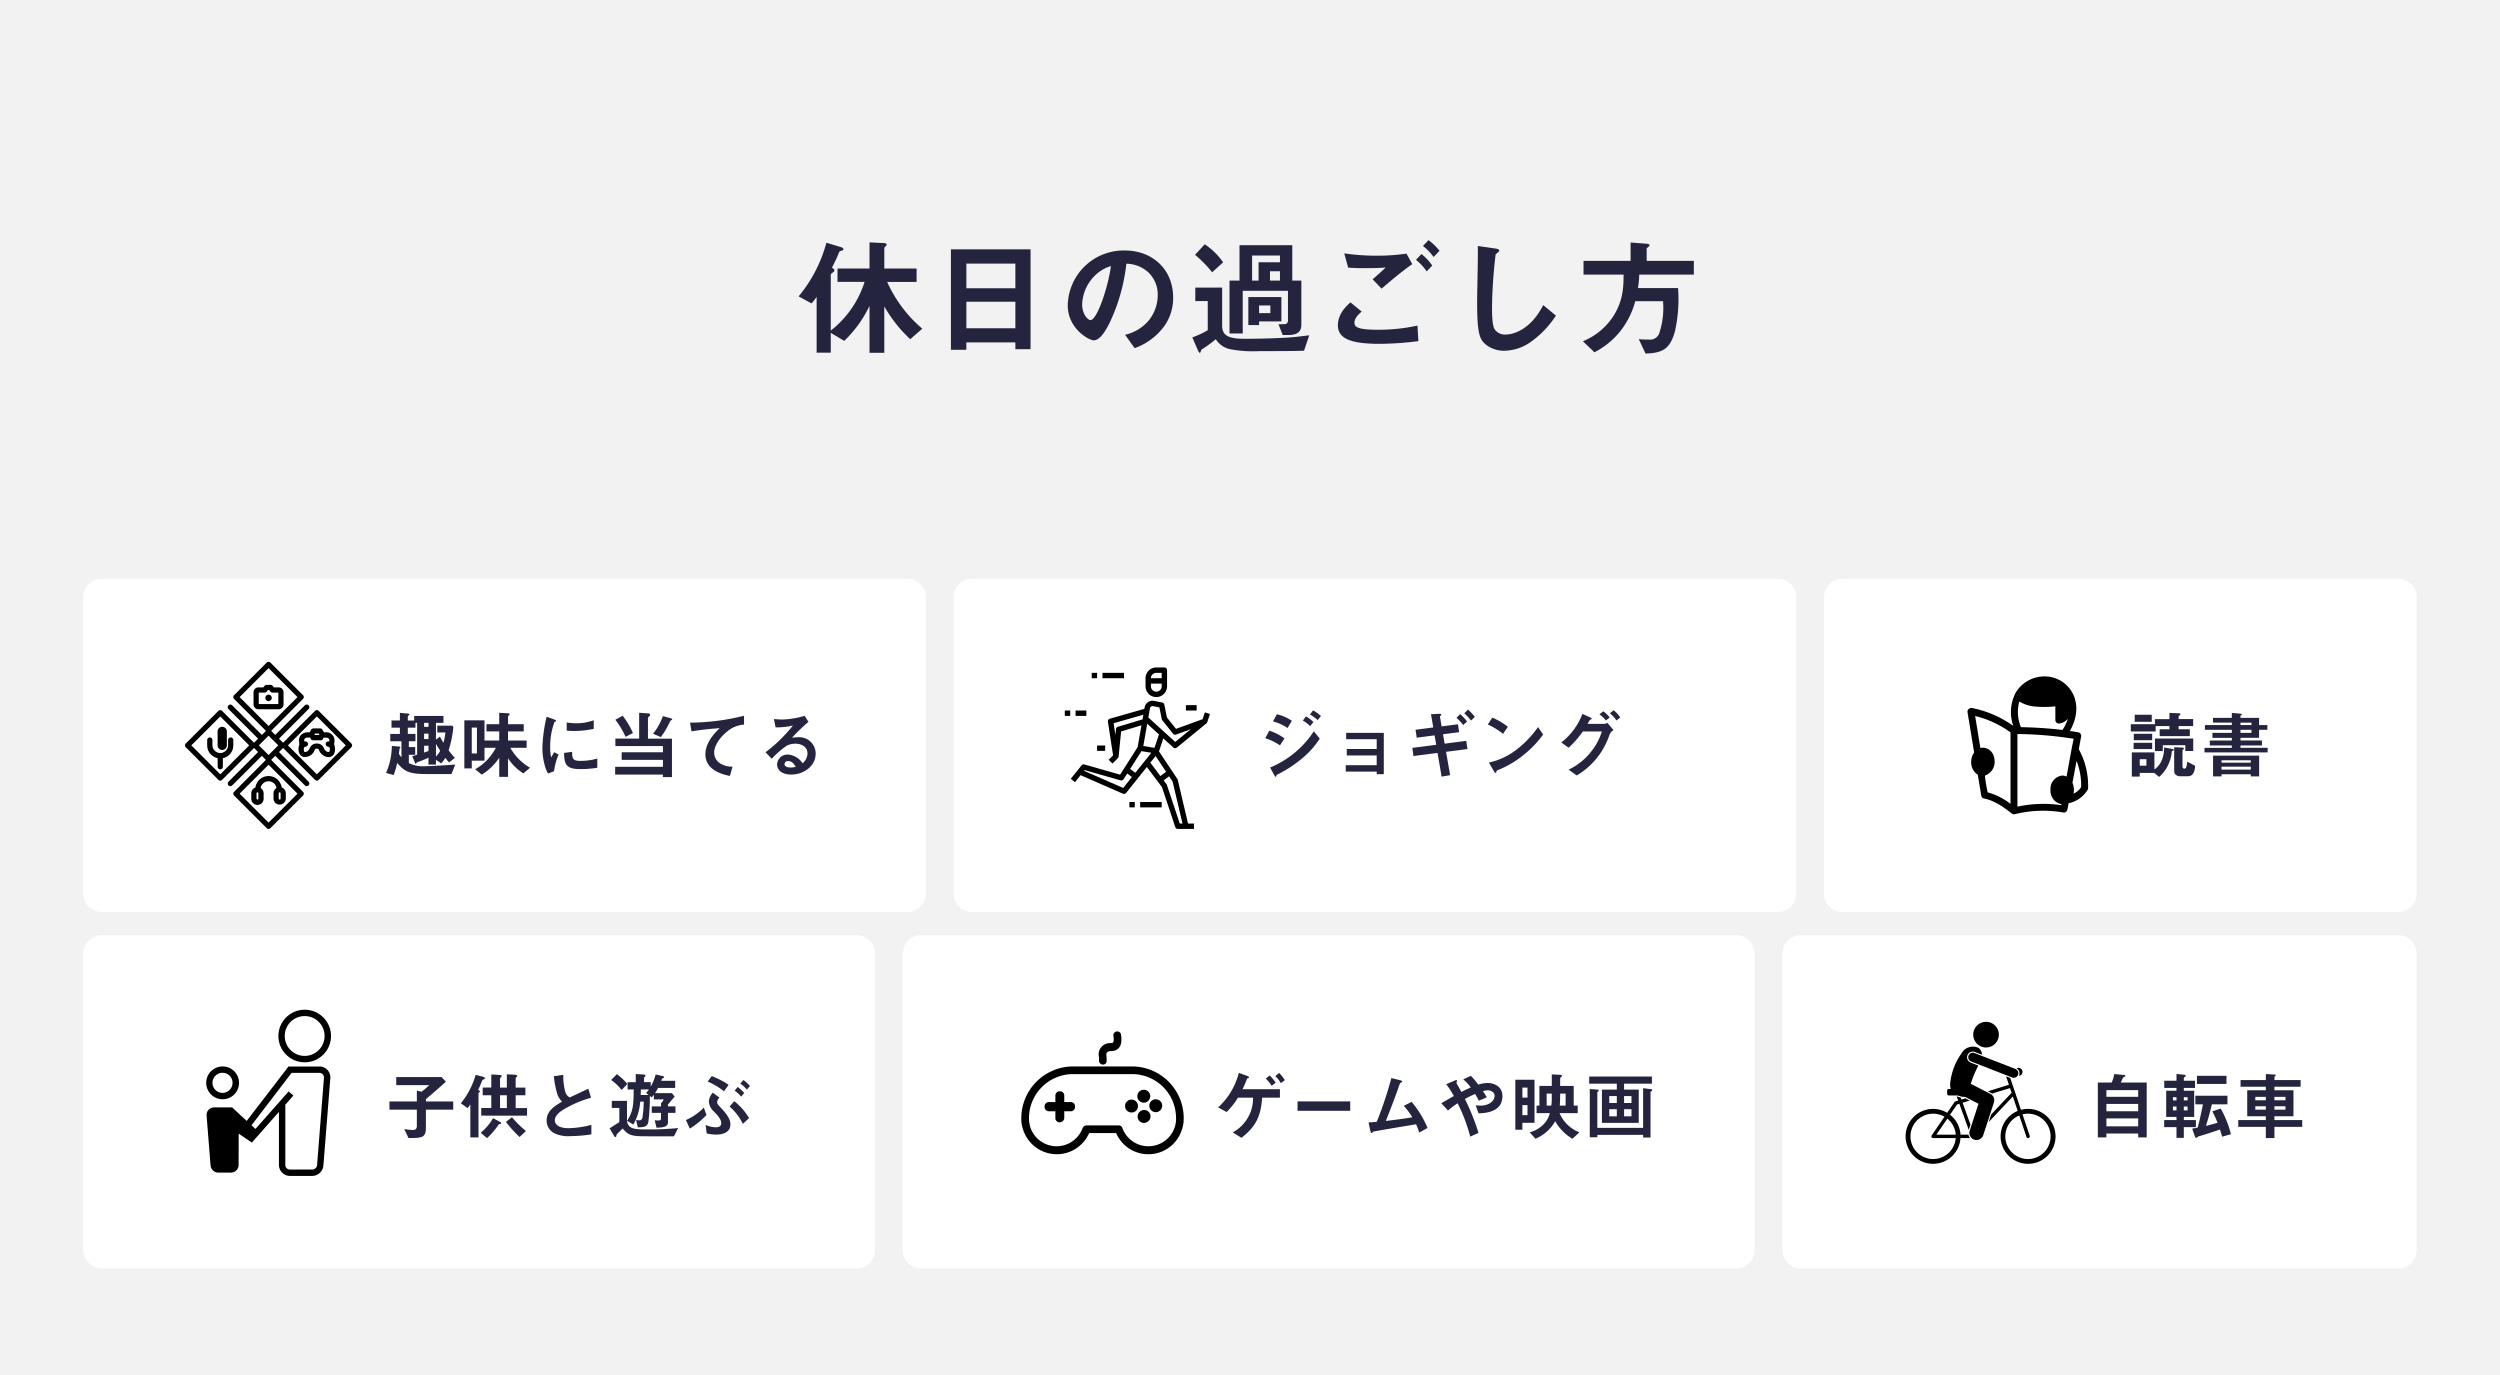 <svg xmlns="http://www.w3.org/2000/svg" width="540" height="297" viewBox="0 0 540 297">
  <g id="グループ_4119" data-name="グループ 4119" transform="translate(-693 -644)">
    <path id="パス_10197" data-name="パス 10197" d="M0,0H540V297H0Z" transform="translate(693 644)" fill="#f2f2f2"/>
    <path id="パス_10202" data-name="パス 10202" d="M199.216,21a28.653,28.653,0,0,1-7.588-10.108h6.356V8h-6.972V3.5c.224-.252.5-.448.5-.672,0-.364-.728-.336-.924-.336l-2.772-.14V8H180.9v2.884h5.852a21.684,21.684,0,0,1-7.308,10.528V9.376c0-.224.364-.476.42-.5.084-.056.364-.252.364-.448,0-.252-.112-.336-.532-.616a32.248,32.248,0,0,0,1.54-3.3c.084-.224.168-.252.728-.42a.307.307,0,0,0,.224-.28c0-.224-.448-.42-.588-.448L178.5,2.432A30.476,30.476,0,0,1,172.5,14.024l2.8,1.512a11.087,11.087,0,0,0,1.092-1.428V26.176h3.052V21.892l2.912,1.736a25.984,25.984,0,0,0,5.46-7.56V26.2h3.192V16.18a29.677,29.677,0,0,0,5.6,7.084ZM222.6,25.42V3.86H205.4v21.7h3.332v-1.6H219.32V25.42ZM219.32,12.26H208.736V6.94H219.32Zm0,8.652H208.736v-5.74H219.32ZM253.4,14.3c0-6.244-4.592-10.192-10.416-10.192a12.076,12.076,0,0,0-12.348,11.872c0,5.012,4.592,7.532,5.6,7.532,1.456,0,2.744-2.352,3.584-4.088a39.754,39.754,0,0,0,3.472-12.46,7.163,7.163,0,0,1,4.76,1.876,6.6,6.6,0,0,1,2.016,4.9,8.76,8.76,0,0,1-2.016,5.572,9.431,9.431,0,0,1-5.04,3L245.08,25.2a13.517,13.517,0,0,0,6.524-4.928A10.462,10.462,0,0,0,253.4,14.3Zm-13.44-6.832c-.56,4.368-2.968,11.676-4.424,11.676-.5,0-1.792-1.176-1.792-3.444a9.17,9.17,0,0,1,2.8-6.216A8.267,8.267,0,0,1,239.956,7.472Zm41.132,12.684V10.608h-1.96V2.964h-11.4v7.644h-2.156V22.032h2.856V12.82H278.2V19.2a.748.748,0,0,1-.476.784c-.056.028-1.036.056-1.568.056l.9,2.324h1.2C280.136,22.368,281.088,21.724,281.088,20.156Zm-4.62-9.548h-2.156V8.592h2.156Zm0-3.948h-4.62v3.948h-1.4V5.2h6.02Zm.308,12.768V14.164h-7.14v6.048h2.324v-.784Zm-2.38-1.792H271.96V15.984H274.4ZM264.2,6.66a15.026,15.026,0,0,0-3.976-3.892l-2.1,2.268a25.761,25.761,0,0,1,3.7,3.78ZM282.8,22.424c-2.66.336-3.808.448-5.236.532-2.884.14-6.048.224-8.456.224-3.192,0-5.124-.364-5.124-2.828V12.12h-5.8v2.912h2.688v6.3a19.057,19.057,0,0,1-3.332,1.54l1.232,2.856c.056.112.224.476.392.476.084,0,.168-.14.28-.5.084-.224.168-.252.784-.644a24.923,24.923,0,0,0,2.38-1.792,4.822,4.822,0,0,0,3.248,2.184,26.587,26.587,0,0,0,6.216.392c3.164,0,6.468,0,9.6-.084Zm28.14-18.256a12.97,12.97,0,0,0-2.38-2.3l-1.2,1.26a11.832,11.832,0,0,1,2.3,2.38ZM309.368,7.36a11.98,11.98,0,0,0-2.324-2.492l-1.2,1.26a11.545,11.545,0,0,1,2.324,2.492Zm-4.312-.308L303.8,4.784a44.491,44.491,0,0,1-6.384.448,49.54,49.54,0,0,1-7.056-.5l.84,3.08c1.316.084,2.128.112,3.808.112,2.128,0,3.108-.056,4.312-.14-1.064.98-2.184,1.988-2.828,2.548l1.932,2.016C300.716,10.384,302.872,8.564,305.056,7.052Zm1.316,16.632-.2-3.36a39.1,39.1,0,0,1-8.652.9c-4.76,0-4.956-.784-4.956-1.568,0-1.008,1.12-1.988,1.568-2.352L291.7,15.312c-.84.756-2.716,2.436-2.716,4.956,0,2.828,2.688,4,9.016,4A68.342,68.342,0,0,0,306.372,23.684Zm29.708-5.516L333.336,15.9c-2.744,5.376-6.5,6.356-8.064,6.356a2.7,2.7,0,0,1-2.464-1.176c-.532-.952-.532-3.668-.532-4.956a105.83,105.83,0,0,1,.784-11.2c.448-.364.784-.588.784-.812,0-.168-.252-.364-.924-.448L319.2,3.132c.084,1.876-.14,10.192-.14,11.9,0,6.72.448,8.148,1.764,9.3a6.228,6.228,0,0,0,4.088,1.428,10.121,10.121,0,0,0,5.572-1.792A20.891,20.891,0,0,0,336.08,18.168ZM365.872,9.32V6.352H355.68V3.636c.28-.252.616-.476.616-.644,0-.252-.392-.336-.5-.336l-3.584-.28V6.352H342.044V9.32H350.7c-.028,2.576-.056,5.572-2.212,8.96a14.244,14.244,0,0,1-6.58,5.432l2.492,2.38a17.323,17.323,0,0,0,5.46-4.4,17.975,17.975,0,0,0,3.36-6.636h5.992a17.159,17.159,0,0,1-.812,6.916,2.078,2.078,0,0,1-2.268,1.372,21.023,21.023,0,0,1-2.156-.084l1.456,3.108c3.864-.112,5.348-1.148,6.356-4.816a31.532,31.532,0,0,0,.672-9.324H353.8a22.181,22.181,0,0,0,.28-2.912Z" transform="translate(693 694)" fill="#24243f"/>
    <path id="パス_10203" data-name="パス 10203" d="M4,0H178a4,4,0,0,1,4,4V68a4,4,0,0,1-4,4H4a4,4,0,0,1-4-4V4A4,4,0,0,1,4,0Z" transform="translate(711 769)" fill="#fff"/>
    <path id="パス_10204" data-name="パス 10204" d="M4,0H167a4,4,0,0,1,4,4V68a4,4,0,0,1-4,4H4a4,4,0,0,1-4-4V4A4,4,0,0,1,4,0Z" transform="translate(711 846)" fill="#fff"/>
    <path id="パス_10205" data-name="パス 10205" d="M4,0H180a4,4,0,0,1,4,4V68a4,4,0,0,1-4,4H4a4,4,0,0,1-4-4V4A4,4,0,0,1,4,0Z" transform="translate(888 846)" fill="#fff"/>
    <path id="パス_10206" data-name="パス 10206" d="M4,0H133a4,4,0,0,1,4,4V68a4,4,0,0,1-4,4H4a4,4,0,0,1-4-4V4A4,4,0,0,1,4,0Z" transform="translate(1078 846)" fill="#fff"/>
    <path id="パス_10207" data-name="パス 10207" d="M4,0H178a4,4,0,0,1,4,4V68a4,4,0,0,1-4,4H4a4,4,0,0,1-4-4V4A4,4,0,0,1,4,0Z" transform="translate(899 769)" fill="#fff"/>
    <path id="パス_10208" data-name="パス 10208" d="M4,0H124a4,4,0,0,1,4,4V68a4,4,0,0,1-4,4H4a4,4,0,0,1-4-4V4A4,4,0,0,1,4,0Z" transform="translate(1087 769)" fill="#fff"/>
    <path id="パス_10209" data-name="パス 10209" d="M15.328,12.144c-2.88.224-6.064.368-6.96.368a6.578,6.578,0,0,1-3.056-.688V10.032H6.688V8.368H5.312V7.12H6.736V5.536H5.088V4.176H6.736V3.136H7.1v6.88c-.208.08-.784.256-1.056.32l.544,1.344c.032.08.128.3.224.3.08,0,.08-.016.144-.208.032-.08.384-.208.544-.256a20.4,20.4,0,0,0,2.048-.864v1.5h1.616V11.12l1.12.768a5.275,5.275,0,0,0,.9-1.184c.352.432.544.672.816.976l1.248-.976A19.368,19.368,0,0,1,13.9,9.072a23.43,23.43,0,0,0,1.024-5.008l-.224-.32H11.456V5.216H13.2a11.744,11.744,0,0,1-.416,2.224A12.269,12.269,0,0,1,12.032,6.1l-.864.656V3.136h1.616v-1.5H6.464v.992H5.088V1.76c0-.1.368-.368.368-.448,0-.128-.208-.176-.464-.192L3.376.976V2.624H1.568V4.176H3.376v1.36H1.3V7.12H3.712v3.456a5.379,5.379,0,0,1-.544-.736c.016-.144.128-1.12.144-1.152s.176-.176.176-.224c0-.144-.1-.208-.3-.224L1.632,8.128A14.781,14.781,0,0,1,.384,13.952l1.648.464a16.017,16.017,0,0,0,.752-2.624c1.424,1.632,2.288,2.4,6.16,2.4h5.584ZM9.552,6.64H8.608V5.472h.944Zm0,2.576c-.256.1-.4.144-.944.336V8.08h.944ZM9.552,4H8.608V3.136h.944ZM12.08,9.168a4.6,4.6,0,0,1-.912,1.232V7.664C11.44,8.16,11.616,8.448,12.08,9.168Zm19.408,3.664a11.564,11.564,0,0,1-4.256-4.3h3.52V6.96H26.736V4.976h3.392V3.424H26.736V1.792a.441.441,0,0,1,.176-.256c.032-.032.176-.16.176-.272,0-.176-.24-.192-.352-.192L24.832.96V3.424H22.08V4.976h2.752V6.96H21.648V2.592H17.3V12.976h1.6V11.3h2.752V8.528H24.1a11.855,11.855,0,0,1-1.888,2.64,10.573,10.573,0,0,1-2.576,1.984l1.424,1.168a12.21,12.21,0,0,0,3.776-3.648V14.8h1.9V10.784a10.359,10.359,0,0,0,3.328,3.264ZM20.016,9.744H18.9V4.16h1.12ZM45.248,4.432V2.576a11.177,11.177,0,0,1-3.792.656,14.093,14.093,0,0,1-2.048-.176v1.76c.848.08,1.584.08,1.712.08A21.489,21.489,0,0,0,45.248,4.432Zm.768,8.4V10.848a13.052,13.052,0,0,1-3.648.5c-1.616,0-1.776-.432-1.792-1.952l-1.744.24c.048,2.7.656,3.488,3.568,3.488A21.87,21.87,0,0,0,46.016,12.832ZM37.648,9.984,36.7,9.472c-.352.624-.448.784-.64,1.12A8.8,8.8,0,0,1,35.84,8.4a15.2,15.2,0,0,1,.928-5.456c.032-.016.24-.1.272-.112a.19.19,0,0,0,.08-.144c0-.128-.3-.24-.416-.288l-1.632-.592A31.535,31.535,0,0,0,34.4,5.456a28.3,28.3,0,0,0-.24,3.152,13.94,13.94,0,0,0,.656,4.208,4.9,4.9,0,0,0,.592,1.264l1.264-.5A14.2,14.2,0,0,1,37.648,9.984Zm24.544-7.6c0-.128-.208-.208-.3-.24L60.176,1.68a12.254,12.254,0,0,1-2.128,3.808l1.7.72A17.892,17.892,0,0,0,61.7,2.88c.112-.224.112-.24.272-.288C62.048,2.56,62.192,2.5,62.192,2.384Zm-.048,12.464v-8.3H56.96V1.936c.128-.08.464-.32.464-.544s-.208-.288-.416-.3L55.056.96V6.544H49.92v1.6H60.192V9.488H51.28v1.648h8.912v1.5H49.872v1.68h10.32v.528Zm-8.432-9.52A18.075,18.075,0,0,0,51.5,1.6l-1.584.864a18.16,18.16,0,0,1,2.208,3.7Zm24-1.808V1.6A48.44,48.44,0,0,1,66.048,3.088l.32,1.888a61.18,61.18,0,0,1,6.1-.688c-.752.7-3.1,2.912-3.1,5.648,0,3.568,4,4.4,5.3,4.672l.56-2.016a4.749,4.749,0,0,1-2.784-.768,2.742,2.742,0,0,1-1.184-2.24c0-1.6,1.328-3.376,2.736-4.512A6.193,6.193,0,0,1,77.712,3.52ZM93.184,9.776A3.527,3.527,0,0,0,89.632,6.24a12.739,12.739,0,0,0-1.552.1,39.559,39.559,0,0,1,3.552-3.424l-.832-1.3a18.133,18.133,0,0,1-4.848.8c-.5,0-1.408-.064-1.792-.1l.368,1.792a14.937,14.937,0,0,0,3.744-.4,31.588,31.588,0,0,1-5.92,5.776L83.7,10.9a18.062,18.062,0,0,1,3.3-2.864,4.339,4.339,0,0,1,1.824-.4c1.04,0,2.592.512,2.592,2.1a2.819,2.819,0,0,1-1.056,2.128A4.182,4.182,0,0,0,87.2,9.984a2.241,2.241,0,0,0-2.352,2.128c0,1.184,1.024,2.192,3.024,2.192C90.688,14.3,93.184,12.432,93.184,9.776Zm-4.32,2.864a4.549,4.549,0,0,1-1.088.144c-.576,0-1.312-.16-1.312-.72a.7.7,0,0,1,.8-.672C88.176,11.392,88.656,12.272,88.864,12.64Z" transform="translate(776 797)" fill="#24243f"/>
    <path id="パス_10210" data-name="パス 10210" d="M14.9-5.312V-7.088h-5.9v-.5c1.136-.96,2.544-2.16,4.32-3.776l-.96-.992H2.592v1.744h7.12c-.256.256-.832.784-1.632,1.424L7.04-9.44v2.352H1.12v1.776H7.04v3.5c0,.752-.448.9-.912.9A16.02,16.02,0,0,1,4.32-1.12L5.232.816c3.056,0,3.76-.1,3.76-2.32V-5.312Zm15.936,1.3V-5.664H28.384V-8.416h2.1V-10.08h-2.1V-12.1c0-.08.144-.224.16-.24a.508.508,0,0,0,.176-.288c0-.208-.608-.24-.816-.256l-1.424-.064v2.864H25.008v-2.032c.144-.176.352-.272.352-.48s-.464-.224-.576-.224l-1.664-.1v2.832H21.264v1.664H23.12v2.752H20.944v1.648ZM26.48-5.664H25.008V-8.416H26.48ZM30.608-.7A21.879,21.879,0,0,1,27.584-3.68l-1.3,1.008A24.71,24.71,0,0,0,29.232.592ZM21.744-12.112c0-.176-.32-.288-.336-.288l-1.664-.432a17.361,17.361,0,0,1-3.2,6.144L18-5.648a5.545,5.545,0,0,0,.592-.816V.672h1.76v-9.5c0-.064.08-.144.144-.192.016-.032.176-.144.176-.24s-.048-.112-.4-.32c.272-.56.448-.944.88-2.016.064-.112.08-.16.3-.24C21.648-11.92,21.744-12,21.744-12.112ZM25.232-2.4a.415.415,0,0,0-.176-.256L23.5-3.472A11.725,11.725,0,0,1,20.832-.32L22.208.832a16.831,16.831,0,0,0,2.464-2.864c.064-.112.1-.16.288-.16C25.024-2.208,25.232-2.208,25.232-2.4ZM44.736.016V-2.032a20.735,20.735,0,0,1-4.944.72c-1.68,0-2.944-.56-2.944-1.712,0-1.072,1.184-1.888,1.9-2.336a24.072,24.072,0,0,1,5.92-2.528L44.08-9.84c-1.968.928-2.176,1.024-4.016,1.888a1.948,1.948,0,0,1-.928-1.088,12.948,12.948,0,0,1-.464-3.792l-2.048.3A20.682,20.682,0,0,0,37.44-8.48a5.039,5.039,0,0,0,.944,1.44C36.624-6,35.072-4.976,35.072-2.976A3.049,3.049,0,0,0,36.7-.24a6.88,6.88,0,0,0,3.52.64A28.7,28.7,0,0,0,44.736.016ZM62.9-4.624V-6.016H61.28v-.4l1.44-1.712-.576-.752H58.48A10.834,10.834,0,0,0,59.136-10h3.7v-1.552H59.824c0-.016.176-.432.176-.448.064-.048.368-.192.416-.24a.172.172,0,0,0,.032-.1c0-.08-.112-.176-.176-.192l-1.648-.384a10.955,10.955,0,0,1-1.072,2.64v-.976h-1.44v-.88c0-.064.032-.144.16-.288a.439.439,0,0,0,.16-.288c0-.192-.528-.208-.832-.224l-1.28-.08v1.76H52.56V-9.68h1.312c-.016,3.648-.176,4.752-1.408,6.768l1.328.816a11.672,11.672,0,0,0,1.5-4.96h.752a23.611,23.611,0,0,1-.3,3.568c-.08.24-.24.48-.768.48a4.361,4.361,0,0,1-.592-.08l.384,1.6c1.5-.032,2.048-.176,2.272-1.152a40.624,40.624,0,0,0,.32-5.648l.416.32a6.614,6.614,0,0,0,.464-.576v1.008h2.144l-.464.752-.144-.032v.8h-2v1.392h2v1.152c0,.4-.128.5-.624.5-.112,0-.624-.048-.736-.048l.384,1.6c1.7-.032,2.48-.256,2.48-1.168V-4.624Zm-10.4-6.24a12.09,12.09,0,0,0-2.256-2.112l-1.232,1.248A10.914,10.914,0,0,1,51.28-9.552ZM57.168-9.68a4.87,4.87,0,0,1-.624.752l.56.448H55.392c.016-.5.016-.64.032-1.2Zm6.3,8.336a61.941,61.941,0,0,1-6.688.3c-2.848,0-4.352-.064-4.352-2.272v-3.9h-3.28V-5.68h1.632v3.04c-.48.32-.832.56-2.1,1.36l.992,1.7c.016.016.144.176.256.176.208,0,.208-.192.208-.272,0-.24.112-.336.368-.592,0,0,.608-.592.992-.976C52.592.048,53.248.416,55.84.432c3.36.032,3.7.016,6.736.016Zm15.52-9.072a7.459,7.459,0,0,0-1.408-1.3l-.672.768a9.138,9.138,0,0,1,1.424,1.3Zm-1.232,1.5a9.877,9.877,0,0,0-1.408-1.3l-.672.784a7.317,7.317,0,0,1,1.408,1.3Zm-3.376-1.76A16.335,16.335,0,0,0,70.72-12.56l-.864,1.184a14.293,14.293,0,0,1,3.52,2.1ZM78.8-3.5a13.48,13.48,0,0,0-3.2-3.648L74.592-5.984A11.682,11.682,0,0,1,77.456-2.24ZM74.768-2.112c0-.864-.384-1.776-1.776-3.3-.9-.96-1.1-1.184-1.1-1.52A1.731,1.731,0,0,1,72.4-7.92L70.976-8.976a2.99,2.99,0,0,0-.864,1.9,3.231,3.231,0,0,0,1.152,2.224c.8.848,1.52,1.6,1.52,2.464,0,.816-.768.88-1.168.88a5.515,5.515,0,0,1-2.208-.512l.24,1.856a11.284,11.284,0,0,0,2,.24C72.608.08,74.768-.144,74.768-2.112ZM69.6-4.16l-.576-1.6a11.777,11.777,0,0,1-3.872,2.688L66-1.216A18.216,18.216,0,0,0,69.6-4.16Z" transform="translate(776 889)" fill="#24243f"/>
    <path id="パス_10211" data-name="パス 10211" d="M15.52-11.68a7.646,7.646,0,0,0-1.232-1.568l-.832.688a6.062,6.062,0,0,1,1.2,1.52Zm-1.968.544A8.7,8.7,0,0,0,12.24-12.7l-.832.672a9.35,9.35,0,0,1,1.28,1.552ZM14.464-7.9V-9.728H6.384A20.416,20.416,0,0,0,7.3-11.84c.048-.144.064-.192.272-.272.08-.032.224-.08.224-.176,0-.144-.272-.272-.4-.32l-1.808-.656A15.168,15.168,0,0,1,1.12-5.808L2.928-4.8A14.712,14.712,0,0,0,5.392-7.9H8.656A8.239,8.239,0,0,1,7.7-3.872,8.44,8.44,0,0,1,4.272-.4L6.16.768C9.184-1.6,10.352-3.792,10.624-7.9ZM29.648-5.072V-7.1H18.272v2.032Zm16.7,3.712a21.167,21.167,0,0,0-3.44-5.632l-1.7.848a14.426,14.426,0,0,1,1.84,2.48c-1.76.3-3.44.528-5.712.784.7-1.728,2.048-5.2,2.9-7.68.144-.432.176-.48.336-.56.272-.16.3-.176.3-.256,0-.16-.3-.272-.448-.3l-1.888-.464a83.851,83.851,0,0,1-3.152,9.456c-.928.08-1.392.112-1.776.128L34-.7c.064.288.112.432.24.432a.166.166,0,0,0,.128-.064c.016-.016.208-.208.24-.224.112-.08,7.728-1.344,9.264-1.6a11.859,11.859,0,0,1,.672,1.792Zm16.176-6.9c0-2.016-1.728-2.816-3.248-2.816a6.975,6.975,0,0,0-1.968.352,17.252,17.252,0,0,0-1.6-1.9l-1.648.768A9.286,9.286,0,0,1,55.68-10.1c-.672.288-1.152.512-2.016.96-.272-.5-.752-1.376-.864-1.536a2.423,2.423,0,0,1-.208-.4c0-.08.128-.4.128-.48,0-.288-.448-.064-.64.016l-1.7.736a16.95,16.95,0,0,1,1.648,2.544c-2.224,1.28-2.48,1.424-2.7,1.552l1.44,1.584a15.424,15.424,0,0,1,2.08-1.568,36.721,36.721,0,0,1,2.72,7.2l1.792-.8a48.183,48.183,0,0,0-2.944-7.328A22.993,22.993,0,0,1,56.624-8.7a12.241,12.241,0,0,1,.8,1.456l1.728-.736c-.368-.608-.624-1.024-.848-1.328a4.167,4.167,0,0,1,1.04-.192c.512,0,1.488.32,1.488,1.2,0,1.1-1.168,2.112-3.088,2.112a6.909,6.909,0,0,1-.992-.08l.608,1.744C58.608-4.56,62.528-4.672,62.528-8.256ZM79.152-.416A7.686,7.686,0,0,1,74.864-4.56h3.92V-6.192H77.92v-4.24H74.992v-1.616c0-.128.048-.16.272-.368a.328.328,0,0,0,.112-.224c0-.128-.112-.192-.24-.192l-1.952-.1v2.5H70.512v4.24H69.9V-4.56h2.864a5.253,5.253,0,0,1-1.424,2.48A6.573,6.573,0,0,1,68.416-.416L69.664.976A9.264,9.264,0,0,0,72.128-.592a8.221,8.221,0,0,0,1.792-2.24A10.134,10.134,0,0,0,77.648.976ZM76.176-6.192H74.912c.08-.976.08-2.24.08-2.592h1.184ZM73.184-7.648a10.965,10.965,0,0,1-.1,1.456H72.08V-8.784h1.1ZM69.456-2.48v-9.3H65.312v10.8h1.52v-1.5Zm-1.52-5.44h-1.1v-2.16h1.1Zm0,3.792h-1.1v-2.16h1.1Zm26.88-6.8v-1.536H81.264v1.536h5.968v1.28H84.016v7.184h7.952V-9.648H88.8v-1.28ZM90.4-6.752H88.8v-1.5h1.6Zm0,2.88H88.8V-5.408h1.6Zm-3.168-2.88H85.6v-1.5h1.632Zm0,2.88H85.6V-5.408h1.632ZM94.88-9.536c0-.112-.064-.176-.32-.208l-1.648-.208v8.576H83.024V-8.96c0-.16.064-.208.224-.352a.222.222,0,0,0,.08-.16c0-.128-.112-.16-.32-.176l-1.616-.128V.656h1.632V.128h9.888V.7h1.6v-9.76c0-.128.08-.176.256-.288A.226.226,0,0,0,94.88-9.536Z" transform="translate(955 889)" fill="#24243f"/>
    <path id="パス_10212" data-name="パス 10212" d="M13.312.672v-11.84h-5.6c.08-.144.416-.928.448-.976.08-.128.128-.144.416-.3.048-.032.144-.08.144-.176s-.1-.16-.24-.176L6.3-13.008a7.1,7.1,0,0,1-.56,1.84H2.752V.672H4.608V-.16h6.864V.672ZM11.472-4.96H4.608V-6.544h6.864Zm0-3.136H4.608v-1.44h6.864Zm0,6.384H4.608V-3.424h6.864Zm12.464.176V-3.072H21.328v-.672h2.24V-9.408h-2.24V-10h2.416v-1.568H21.328v-.544c0-.1.08-.16.208-.272.16-.128.208-.208.208-.272,0-.16-.224-.192-.4-.208l-1.6-.16v1.456H17.1V-10h2.64v.592H17.52v5.664h2.224v.672H17.088v1.536h2.656V.784h1.584v-2.32ZM22.144-7.312h-.816V-8h.816Zm0,2.16h-.816v-.832h.816Zm-2.4-2.16h-.768V-8h.768Zm0,2.16h-.768v-.832h.768Zm10.8-5.712v-1.76H24.16v1.76ZM31.5-.016A22.01,22.01,0,0,0,29.3-5.552l-1.824.608A17.26,17.26,0,0,1,28.608-2.48c-1.12.32-1.648.464-2.5.672.384-1.2.9-2.992,1.28-4.656h3.36V-8.32H23.824v1.856h1.632c-.32,1.664-.784,3.712-1.12,5.008-.464.112-.912.192-1.2.24l.608,1.76a.271.271,0,0,0,.24.224c.112,0,.144-.032.3-.176a.956.956,0,0,1,.384-.176c1.632-.48,3.776-1.2,4.464-1.44.176.528.336,1.024.48,1.552ZM46.9-1.6V-3.072h-6v-.816h4.112V-9.5H40.9v-.768H46.56v-1.44H40.9v-.624a.638.638,0,0,1,.16-.208c.064-.064.128-.112.128-.192a.2.2,0,0,0-.208-.16l-1.936-.112v1.3H33.584v1.44H39.04V-9.5H35.024v5.616H39.04v.816H33.088V-1.6H39.04V.816H40.9V-1.6ZM43.28-7.344H40.9V-8.08H43.28Zm0,2.032H40.9v-.736H43.28ZM39.04-7.344H36.768V-8.08H39.04Zm0,2.032H36.768v-.736H39.04Z" transform="translate(1143.377 889)" fill="#24243f"/>
    <path id="パス_10213" data-name="パス 10213" d="M14.32,1.664a7.716,7.716,0,0,0-1.7-1.216l-.672.88a8,8,0,0,1,1.664,1.216ZM12.7,2.96a7.113,7.113,0,0,0-1.616-1.2l-.672.88a6.7,6.7,0,0,1,1.568,1.2ZM8.048,2.7A9.669,9.669,0,0,0,4.816,1.28L3.968,2.816A10.131,10.131,0,0,1,7.1,4.256Zm6.016,3.84L12.784,4.96a20.725,20.725,0,0,1-9.44,7.824l.848,1.568c.048.1.224.432.368.432.08,0,.112-.08.16-.288.032-.128.064-.128.272-.24a26.015,26.015,0,0,0,5.376-3.536A18.2,18.2,0,0,0,14.064,6.544ZM6.448,6.5a10.757,10.757,0,0,0-3.28-1.664l-.88,1.616A12,12,0,0,1,5.472,8ZM27.9,14.224V5.3H19.776V6.672h6.592V8.784H19.9v1.392h6.464v2.112H19.68v1.376h6.688v.56ZM47.568,1.856A11.443,11.443,0,0,0,46.1.272l-.816.8A11.275,11.275,0,0,1,46.736,2.64Zm-1.68.976a13.706,13.706,0,0,0-1.472-1.584l-.816.784a12.385,12.385,0,0,1,1.456,1.584Zm.08,5.968-.256-1.776-4.672.608L40.688,5.6l3.488-.448L43.92,3.44,40.384,3.9l-.352-2.1c-.016-.064.048-.128.1-.16.144-.128.176-.16.176-.24,0-.224-.256-.224-.576-.208L38.1,1.264l.48,2.864-3.824.5.256,1.712,3.856-.5.352,2.032-5.152.672.24,1.76,5.2-.672.88,5.12,1.84-.32-.88-5.04ZM54.7,3.984A14.923,14.923,0,0,0,51.344,2l-.976,1.5a14.458,14.458,0,0,1,3.28,2.016ZM62.32,5.648l-1.1-1.6a22.318,22.318,0,0,1-4.688,4.9,14.981,14.981,0,0,1-5.936,2.768l1.12,1.92c.112.208.256.3.352.3.128,0,.16-.272.24-.5a21.516,21.516,0,0,0,6.032-3.568A22.5,22.5,0,0,0,62.32,5.648Zm16.656-3.68A6.879,6.879,0,0,0,77.552.416l-.816.656A7.117,7.117,0,0,1,78.16,2.624Zm-2.288,0A6.381,6.381,0,0,0,75.312.64L74.48,1.3a6.478,6.478,0,0,1,1.392,1.328Zm.832,2.72L76.176,3.12a1.294,1.294,0,0,1-.688.24H71.9c.176-.256.368-.672.544-.88.272-.1.368-.128.368-.224,0-.144-.288-.272-.416-.336L70.8,1.2a14.239,14.239,0,0,1-4.56,6.176l1.584,1.136A21.813,21.813,0,0,0,70.9,4.992h4.1a12.947,12.947,0,0,1-2.048,4.016,13.761,13.761,0,0,1-5.136,4.24l1.76,1.248a16.3,16.3,0,0,0,4.384-3.808,16.552,16.552,0,0,0,2.72-5.056A2.3,2.3,0,0,1,77.52,4.688Z" transform="translate(964 797)" fill="#24243f"/>
    <path id="パス_10214" data-name="パス 10214" d="M14.736-4.784v-2.7H6.464v2.72h1.7V-6.032h4.864v1.248ZM5.872-7.12V-8.5H1.9V-7.12Zm0,1.92V-6.56H1.856V-5.2Zm8.848-4.976v-1.5H11.584v-.576c0-.08.016-.08.288-.3a.3.3,0,0,0,.112-.208c0-.16-.32-.16-.544-.176l-1.84-.08v1.344H6.464v1.1H1.248v1.568H6.624v-1.168H9.6v.7H7.488V-8H14V-9.472H11.584v-.7Zm.432,8.592-1.712-.9a6.5,6.5,0,0,1-.176,1.072c-.08.288-.192.432-.448.432-.32,0-.4-.192-.4-.736V-4.864c0-.064.032-.128.16-.224a.38.38,0,0,0,.144-.272c0-.128-.192-.16-.528-.176L10.624-5.6V-.736c0,.464.032.832.288,1.04a1.42,1.42,0,0,0,1.024.368h1.632C14.96.672,15.072-.768,15.152-1.584Zm-4.624-3.44c0-.16-.1-.16-.256-.192l-1.84-.336a6.193,6.193,0,0,1-.816,3.408A4.417,4.417,0,0,1,6.352-.8V-4.48H1.472V.752H3.184v-.8H6.32L7.376.816a8.22,8.22,0,0,0,2.64-4.736c.016-.112.1-.736.112-.784.016-.064.064-.1.176-.128C10.432-4.88,10.528-4.912,10.528-5.024Zm-5.9,3.408H3.184V-3.008h1.44Zm1.152-9.472v-1.536H2.1v1.536ZM30.816-4.48v-.992H24.944v-.512h4.64V-7.056h-4.64v-.576H28.96V-9.36h1.792v-1.024H28.96v-1.552H24.944v-.416c0-.08.08-.128.16-.176.048-.032.128-.08.128-.16,0-.144-.32-.16-.432-.176l-1.728-.144v1.072H19.008v1.024h4.064v.528H17.264V-9.36h5.808V-8.7H18.88v1.072h4.192v.576H18.32v1.072h4.752v.512h-5.9v.992Zm-3.5-5.9H24.944v-.528h2.368Zm0,1.68H24.944V-9.36h2.368ZM28.976.7v-4.48H19.024V.7h1.824V.24h6.32V.7Zm-1.808-2.96h-6.32v-.528h6.32Zm0,1.5h-6.32v-.64h6.32Z" transform="translate(1152 811)" fill="#24243f"/>
    <path id="パス_10058" data-name="パス 10058" d="M28.867,10.593a.564.564,0,0,0-.8,0h0l-6.893,6.882-.882-.88,6.388-6.405a.564.564,0,0,0-.8-.8l-6.4,6.391L18.6,14.9,25.484,8a.564.564,0,0,0,0-.8h0L18.436.159a.564.564,0,0,0-.8,0h0L10.59,7.207a.564.564,0,0,0,0,.8h0l6.885,6.9-.88.88L10.19,9.395a.564.564,0,1,0-.8.8l6.391,6.4-.88.88L8,10.593a.564.564,0,0,0-.8,0h0L.159,17.641a.564.564,0,0,0,0,.8h0l7.048,7.048a.564.564,0,0,0,.8,0H8L14.9,18.6l.88.882-6.388,6.4a.564.564,0,1,0,.8.8h0l6.4-6.391.88.882-6.882,6.9a.564.564,0,0,0,0,.8h0l7.048,7.048a.564.564,0,0,0,.8,0h0l7.048-7.048a.564.564,0,0,0,0-.8h0l-6.885-6.9.882-.882,6.4,6.388a.564.564,0,0,0,.8-.8l-6.391-6.4.882-.882,6.9,6.882a.564.564,0,0,0,.8,0h0l7.048-7.048a.564.564,0,0,0,0-.8h0Zm-21.26,13.7-6.25-6.25,6.25-6.25,6.25,6.25ZM11.788,7.607l6.25-6.25,6.25,6.25-6.25,6.25Zm12.5,20.862-6.25,6.25-6.25-6.25,6.25-6.25Zm-6.25-8.339-2.092-2.092,2.092-2.092,2.092,2.092ZM28.47,24.289l-6.25-6.25,6.25-6.25,6.25,6.25Z" transform="translate(732.969 786.961)"/>
    <path id="パス_10059" data-name="パス 10059" d="M89.672,51.275l-.335.564h-.471a1.88,1.88,0,0,0-1.252.465,1.61,1.61,0,0,0-.564,1.2c0,.132.051.679.082,1.009a2.5,2.5,0,0,0,.023,1.937,1.317,1.317,0,0,0,.846.694,2.24,2.24,0,0,0,2.467-1.57h0a.381.381,0,0,1,.358-.2h.147a.381.381,0,0,1,.358.2h0A2.382,2.382,0,0,0,93.4,57.2a1.6,1.6,0,0,0,.4-.051,1.322,1.322,0,0,0,.846-.7,2.538,2.538,0,0,0,0-1.951c.045-.426.093-.908.087-1.054a1.769,1.769,0,0,0-1.833-1.6H92.46l-.335-.564a.564.564,0,0,0-.485-.282h-1.48A.564.564,0,0,0,89.672,51.275Zm2.055,2.289a.564.564,0,0,0,.493-.282l.166-.3h.533c.358,0,.7.248.708.51a2.222,2.222,0,0,1-.025.341,1.516,1.516,0,0,0-.158-.031.567.567,0,0,0-.121,1.128.5.5,0,0,1,.35.226v.017a1.238,1.238,0,0,1-.034.784c-.051.1-.1.116-.124.121-.338.087-.868-.228-1.128-.894h0a1.508,1.508,0,0,0-1.41-.919H90.83a1.508,1.508,0,0,0-1.41.919h0c-.265.665-.8.981-1.128.894-.023,0-.07-.02-.121-.116a1.248,1.248,0,0,1-.034-.787V55.16a.5.5,0,0,1,.352-.226.567.567,0,1,0-.121-1.128,1.474,1.474,0,0,0-.164.034c0-.158-.023-.282-.023-.316a.485.485,0,0,1,.189-.375.757.757,0,0,1,.493-.183h.612l.082.223a.564.564,0,0,0,.53.369Zm-1.252-1.443h.866l.113.195h0l-.059.1h-.913a.892.892,0,0,0-.087-.164Z" transform="translate(670.529 750.342)"/>
    <path id="パス_10060" data-name="パス 10060" d="M58.984,21.841V19.255a1.065,1.065,0,0,0-1.052-1.074H56.87l-.242-.319a.564.564,0,0,0-.448-.223h-.868a.564.564,0,0,0-.448.223l-.248.319H53.551A1.065,1.065,0,0,0,52.5,19.255v2.585a1.065,1.065,0,0,0,1.052,1.074h4.381A1.065,1.065,0,0,0,58.984,21.841Zm-1.128-.054H53.628V19.309H54.9a.564.564,0,0,0,.448-.223l.242-.319h.307l.242.319a.564.564,0,0,0,.448.223h1.269Z" transform="translate(695.265 774.29)"/>
    <path id="パス_10215" data-name="パス 10215" d="M.691,0A.691.691,0,1,1,0,.691.691.691,0,0,1,.691,0Z" transform="translate(750.316 794.05)"/>
    <path id="パス_10216" data-name="パス 10216" d="M1,0A1,1,0,0,1,2,1V4A1,1,0,0,1,0,4V1A1,1,0,0,1,1,0Z" transform="translate(740.001 800.994)"/>
    <path id="パス_10061" data-name="パス 10061" d="M18.128,59.648V58.5A.564.564,0,0,0,17,58.5v1.145a2.819,2.819,0,0,0,2.255,2.763v1.855a.564.564,0,1,0,1.128,0V62.411a2.819,2.819,0,0,0,2.255-2.763V58.5a.564.564,0,0,0-1.128,0v1.145a1.692,1.692,0,0,1-3.383,0Z" transform="translate(720.757 745.352)"/>
    <path id="パス_10062" data-name="パス 10062" d="M51.674,89.965a1.328,1.328,0,0,0-.894,1.252v1.15a1.331,1.331,0,1,0,2.661,0h0v-1.15a1.328,1.328,0,0,0-.646-1.128,1.734,1.734,0,0,1,3.425,0,1.328,1.328,0,0,0-.646,1.128v1.15a1.331,1.331,0,0,0,2.661,0v-1.15a1.328,1.328,0,0,0-.894-1.252,2.862,2.862,0,0,0-5.669,0Zm.64,2.4a.2.2,0,0,1-.406,0h0v-1.15a.2.2,0,0,1,.406,0Zm4.387-1.15a.2.2,0,0,1,.406,0h0v1.15a.2.2,0,0,1-.406,0Z" transform="translate(696.5 724.13)"/>
    <path id="パス_10063" data-name="パス 10063" d="M33.7,18.981H33.7l.581-1.744-1.1-.367-.493,1.479L26.95,20.435l-1.976-2.47L24.422,15.2a.58.58,0,0,0-.456-.456l-1.74-.349a1.743,1.743,0,0,0-2.052,1.368l-.008.039-.055.307L12.65,18.241a.581.581,0,0,0-.414.647l1.118,7.265-.954.954.822.822,1.162-1.162a.579.579,0,0,0,.166-.353h0l.542-5.425,4.393-1.317L18.651,24.4l-3.774,5.928-7.72-2.2a.581.581,0,0,0-.614.2L4.219,31.222l.908.727,1.207-1.511,9.15,4.005a.581.581,0,0,0,.687-.169l4.481-5.6,3.259,4.349,2.876,8.629a.581.581,0,0,0,.553.4h3.487V40.885H29.544l-2.219-9.432a.6.6,0,0,0-.083-.189L23.267,25.3l.935-2.808,2.164,1.968a.581.581,0,0,0,.759.02l6.393-5.231A.568.568,0,0,0,33.7,18.981Zm-12.97.349,2.538,2.307-.945,2.835-.083.058-2.358-.395Zm-6.339.657a.581.581,0,0,0-.411.5l-.126,1.252-.387-2.52,6.426-1.836-.178,1.008ZM15.541,33.2,7.085,29.5l.124-.155,7.765,2.218a.581.581,0,0,0,.65-.246l.788-1.242,1.015.761Zm2.615-3.27-1.116-.837,2.447-3.845,2.131.355Zm8.06,1.892,2.132,9.064h-.59l-2.773-8.32A.59.59,0,0,0,24.9,32.4l-.628-.837,1.182-.887Zm-1.409-2.114-1.234.925L21.412,27.75l-.058.043,1.188-1.484Zm1.971-6.444-5.812-5.286L21.315,16a.581.581,0,0,1,.674-.471l.013,0,1.36.272.506,2.526a.579.579,0,0,0,.116.249l2.325,2.906a.581.581,0,0,0,.653.183l3.181-1.157Z" transform="translate(920.071 780.998)"/>
    <path id="パス_10064" data-name="パス 10064" d="M34.325,8.393A2.325,2.325,0,0,0,36.65,6.068V2.581A.581.581,0,0,0,36.068,2H34.325A2.325,2.325,0,0,0,32,4.325V6.068A2.325,2.325,0,0,0,34.325,8.393Zm0-5.231h1.162V4.325H33.162A1.162,1.162,0,0,1,34.325,3.162ZM33.162,5.487h2.325v.581a1.162,1.162,0,1,1-2.325,0Z" transform="translate(908.436 786.173)"/>
    <path id="パス_10217" data-name="パス 10217" d="M0,0H4.65V1.162H0Z" transform="translate(931.137 789.335)"/>
    <path id="パス_10218" data-name="パス 10218" d="M0,0H1.162V1.162H0Z" transform="translate(928.812 789.335)"/>
    <path id="パス_10219" data-name="パス 10219" d="M0,0H4.65V1.162H0Z" transform="translate(939.273 817.233)"/>
    <path id="パス_10220" data-name="パス 10220" d="M0,0H1.162V1.162H0Z" transform="translate(936.949 817.233)"/>
    <path id="パス_10221" data-name="パス 10221" d="M0,0H2.325V1.162H0Z" transform="translate(925.325 797.472)"/>
    <path id="パス_10222" data-name="パス 10222" d="M0,0H1.162V1.162H0Z" transform="translate(923 797.472)"/>
    <path id="パス_10223" data-name="パス 10223" d="M0,0H1.744V1.162H0Z" transform="translate(929.975 805.028)"/>
    <path id="パス_10224" data-name="パス 10224" d="M0,0H2.325V1.162H0Z" transform="translate(949.154 796.31)"/>
    <path id="パス_10065" data-name="パス 10065" d="M31.751,10a7.249,7.249,0,0,0-6.215,3.311,8.96,8.96,0,0,0-.64,7.365A23.207,23.207,0,0,0,15.888,16.8a.861.861,0,0,0-.885.86l1.443,8.768a3.5,3.5,0,0,0-.64,2.05,3.2,3.2,0,0,0,1.431,2.77l.745,4.513a.77.77,0,0,0,.617.624c2,.337,4.157,1.763,5.982,3.241a.75.75,0,0,0,.617.141,25.341,25.341,0,0,1,10.509-.377.774.774,0,0,0,.873-.589l.268-1.414a6.281,6.281,0,0,0,4.131-2.923.764.764,0,0,0,.082-.33,16.547,16.547,0,0,0-2.013-8.425l.512-2.746a.784.784,0,0,0-.594-.884c-.59-.109-1.21-.2-1.839-.294,1.691-2.982,1.726-5.8.7-7.931A6.792,6.792,0,0,0,31.751,10ZM26.2,15.421a7.809,7.809,0,0,0,3.27,1.073,22.352,22.352,0,0,0,4.515-.035v2.969a.779.779,0,0,0,.745.754,2.787,2.787,0,0,0,1.8-.872c.058-.045.1-.081.152-.118a10.355,10.355,0,0,1-1.152,2.369,88.643,88.643,0,0,0-8.984-.6A8.676,8.676,0,0,1,26.2,15.421Zm-9.543,3.123A21.817,21.817,0,0,1,24.3,22.091V37.528a14.119,14.119,0,0,0-4.934-2.486,32.184,32.184,0,0,1-.6-3.63,3.1,3.1,0,0,0,2.108-2.934c.038-1.991-1.353-3.366-3.084-3.029Zm9.136,3.9a81.838,81.838,0,0,1,12.15,1.025c-.581,2.709-1.012,5.366-1.536,8.166a2.129,2.129,0,0,0-.931-.224,2.874,2.874,0,0,0-2.537,3.1,2.914,2.914,0,0,0,2.351,3.076l-.047.224a26.586,26.586,0,0,0-9.45.318Zm12.778,5.8a14.717,14.717,0,0,1,.989,5.68,4.023,4.023,0,0,1-1.641,1.4,4.07,4.07,0,0,0-.244-2.357Z" transform="translate(1102.97 780.108)"/>
    <path id="パス_10066" data-name="パス 10066" d="M60.88,6a5.68,5.68,0,1,1-5.661,5.686A5.691,5.691,0,0,1,60.88,6Zm0,1.377a4.3,4.3,0,1,0,4.309,4.309A4.279,4.279,0,0,0,60.88,7.377Z" transform="translate(697.917 856.098)" fill-rule="evenodd"/>
    <path id="パス_10067" data-name="パス 10067" d="M41.531,36.062A2.342,2.342,0,0,1,43.915,38.5v.013L42.423,57.354v.013A2.474,2.474,0,0,1,40.039,59.7H35.194a2.391,2.391,0,0,1-2.384-2.384V45.867l-5.444,6.171-.4.459-.51-.344-2.345-1.581L24.1,57.328a1.665,1.665,0,0,1-1.657,1.658H19.691a1.716,1.716,0,0,1-1.658-1.619L17.18,46.619A1.629,1.629,0,0,1,18.837,44.9h3.876l.191.191,2.945,2.729,8.81-11.474.191-.281h6.681Zm0,1.377H35.539L26.882,48.761l.854.79,7.165-8.1,1.02.893-1.734,1.976V57.315a.99.99,0,0,0,1.007,1.007h4.845a1.075,1.075,0,0,0,1.02-1.084l1.479-18.818a1,1,0,0,0-1.007-.982Z" transform="translate(720.441 838.3)" fill-rule="evenodd"/>
    <path id="パス_10068" data-name="パス 10068" d="M20.545,36.031A3.544,3.544,0,1,1,17,39.576,3.54,3.54,0,0,1,20.545,36.031Zm0,1.377a2.168,2.168,0,1,0,2.141,2.168A2.148,2.148,0,0,0,20.545,37.408Z" transform="translate(720.544 838.319)" fill-rule="evenodd"/>
    <path id="パス_10225" data-name="パス 10225" d="M1.061,0A1.061,1.061,0,1,1,0,1.061,1.061,1.061,0,0,1,1.061,0Z" transform="translate(938.997 879.721)"/>
    <path id="パス_10069" data-name="パス 10069" d="M44.693,33.785a1.393,1.393,0,1,1,1.393-1.393A1.4,1.4,0,0,1,44.693,33.785Zm0-2.122a.729.729,0,1,0,.729.729A.736.736,0,0,0,44.693,31.663Z" transform="translate(895.365 848.39)"/>
    <path id="パス_10226" data-name="パス 10226" d="M1.061,0A1.061,1.061,0,1,1,0,1.061,1.061,1.061,0,0,1,1.061,0Z" transform="translate(941.583 881.777)"/>
    <path id="パス_10070" data-name="パス 10070" d="M48.593,36.885a1.393,1.393,0,1,1,1.393-1.393A1.4,1.4,0,0,1,48.593,36.885Zm0-2.122a.729.729,0,1,0,.729.729A.736.736,0,0,0,48.593,34.763Z" transform="translate(894.051 847.346)"/>
    <path id="パス_10227" data-name="パス 10227" d="M1.061,0A1.061,1.061,0,1,1,0,1.061,1.061,1.061,0,0,1,1.061,0Z" transform="translate(936.344 881.843)"/>
    <path id="パス_10071" data-name="パス 10071" d="M40.693,36.985a1.393,1.393,0,1,1,1.393-1.393A1.36,1.36,0,0,1,40.693,36.985Zm0-2.122a.729.729,0,1,0,.729.729A.662.662,0,0,0,40.693,34.863Z" transform="translate(896.712 847.312)"/>
    <path id="パス_10228" data-name="パス 10228" d="M1.061,0A1.061,1.061,0,1,1,0,1.061,1.061,1.061,0,0,1,1.061,0Z" transform="translate(939.063 884.098)"/>
    <path id="パス_10072" data-name="パス 10072" d="M44.793,40.385A1.36,1.36,0,0,1,43.4,38.993,1.4,1.4,0,0,1,44.793,37.6a1.36,1.36,0,0,1,1.393,1.393A1.447,1.447,0,0,1,44.793,40.385Zm0-2.188a.729.729,0,1,0,.729.729A.736.736,0,0,0,44.793,38.2Z" transform="translate(895.331 846.166)"/>
    <path id="パス_10073" data-name="パス 10073" d="M17.9,38.034h-.332a.453.453,0,0,1-.464-.464V32.464A.453.453,0,0,1,17.564,32H17.9a.453.453,0,0,1,.464.464V37.57A.453.453,0,0,1,17.9,38.034Z" transform="translate(904.191 848.053)"/>
    <path id="パス_10074" data-name="パス 10074" d="M17.595,38.2h-.066a.907.907,0,0,1-.928-.928V32.428a.907.907,0,0,1,.928-.928h.066a.907.907,0,0,1,.928.928v4.841A1,1,0,0,1,17.595,38.2Zm-.133-6.034a.285.285,0,0,0-.265.265v4.841a.285.285,0,0,0,.265.265h.066a.285.285,0,0,0,.265-.265V32.428a.285.285,0,0,0-.265-.265Z" transform="translate(904.36 848.221)"/>
    <path id="パス_10075" data-name="パス 10075" d="M13.7,36.5v-.332a.453.453,0,0,1,.464-.464h4.907a.453.453,0,0,1,.464.464V36.5a.453.453,0,0,1-.464.464H14.164A.453.453,0,0,1,13.7,36.5Z" transform="translate(905.337 846.807)"/>
    <path id="パス_10076" data-name="パス 10076" d="M18.736,36.989H14.028a.907.907,0,0,1-.928-.928v-.133A.907.907,0,0,1,14.028,35h4.708a.907.907,0,0,1,.928.928v.133A.907.907,0,0,1,18.736,36.989Zm-4.708-1.26a.285.285,0,0,0-.265.265v.133a.285.285,0,0,0,.265.265h4.708A.285.285,0,0,0,19,36.127v-.133a.285.285,0,0,0-.265-.265Z" transform="translate(905.539 847.042)"/>
    <path id="パス_10077" data-name="パス 10077" d="M32.952,42.365a7.54,7.54,0,0,1-6.963-4.575H20.155a7.629,7.629,0,0,1-14.19-.53A7.214,7.214,0,0,1,5.5,34.606,11.221,11.221,0,0,1,16.64,23.4h12.8a11.178,11.178,0,0,1,11.14,11.206,7.214,7.214,0,0,1-.464,2.652A7.573,7.573,0,0,1,32.952,42.365ZM19.558,36.132H26.52a.862.862,0,0,1,.8.53,5.982,5.982,0,0,0,11.273,0,5.356,5.356,0,0,0,.332-2.056,9.495,9.495,0,0,0-9.482-9.549H16.64a9.537,9.537,0,0,0-9.482,9.549,7.021,7.021,0,0,0,.332,2.056,5.982,5.982,0,0,0,11.273,0A.983.983,0,0,1,19.558,36.132Z" transform="translate(908.1 850.95)"/>
    <path id="パス_10078" data-name="パス 10078" d="M31.628,19.157h0a.878.878,0,0,1-.862-.862A4.159,4.159,0,0,0,30.7,17.1V16.77a2.45,2.45,0,0,1,2.586-2.255,3.739,3.739,0,0,0,.464-.066c.066-.066.332-.265.133-1.525a.835.835,0,0,1,1.658-.2c.066.663.4,2.586-1.127,3.316a2.836,2.836,0,0,1-1.127.2c-.066,0-.862,0-.928.663,0,.265.066.6.066,1.459A.764.764,0,0,1,31.628,19.157Z" transform="translate(899.61 854.795)"/>
    <path id="パス_10079" data-name="パス 10079" d="M195.747,82.573a1.257,1.257,0,0,1-.053.117.865.865,0,1,0-.482-1.629A1.231,1.231,0,0,1,195.747,82.573Z" transform="translate(933.382 793.694)"/>
    <path id="パス_10080" data-name="パス 10080" d="M153.312,103.106a5.94,5.94,0,0,0-1.54.2l-2.319-6.883-.838-.326a.367.367,0,0,0,.012.188l.542,1.607-4.544,1.414.652.336a1.811,1.811,0,0,1,.25.157L149.4,98.6l.347,1.03-4.417,4.687-.536,1.645,5.22-5.539,1.054,3.127a5.931,5.931,0,1,0,2.24-.439Zm0,10.835a4.9,4.9,0,0,1-1.911-9.421l1.561,4.634a.369.369,0,0,0,.7-.236h0l-1.562-4.634a4.9,4.9,0,1,1,1.212,9.657Z" transform="translate(977.757 780.415)"/>
    <path id="パス_10081" data-name="パス 10081" d="M13.555,139.239H11.848a5.919,5.919,0,0,0-2.268-4.3l1.511-2.205.506-.157,2.033,5.642L14,137.071l-1.7-4.717,1.533-.477-.937-.482-.846.264-.155-.431-.12-.029a5.523,5.523,0,0,1-.764-.246l.334.926-.6.186a.37.37,0,0,0-.2.144l-1.583,2.309a5.931,5.931,0,1,0,2.877,5.461h2.058A1.8,1.8,0,0,1,13.555,139.239ZM5.93,144.513a4.9,4.9,0,1,1,2.458-9.145L5.625,139.4a.37.37,0,0,0,.305.578h4.888A4.909,4.909,0,0,1,5.93,144.513Zm.7-5.274L9,135.786a4.9,4.9,0,0,1,1.822,3.453Z" transform="translate(1104.623 749.844)"/>
    <path id="パス_10082" data-name="パス 10082" d="M120.968,5.466A2.769,2.769,0,1,0,118.9,2.141,2.768,2.768,0,0,0,120.968,5.466Z" transform="translate(1000.388 864.716)"/>
    <path id="パス_10083" data-name="パス 10083" d="M75.234,54.041a5.656,5.656,0,0,0,.595.181,2.649,2.649,0,0,0,1,.125l2.892,1.489-1.893,5.812a1.539,1.539,0,1,0,2.927.953l2.3-7.057A1.535,1.535,0,0,0,82.29,53.7l-4.236-2.18a23.265,23.265,0,0,1,1.636-3.936l-1.649-.641a1.231,1.231,0,1,1,.893-2.295l1.524.593a1.711,1.711,0,0,0-.79-1.5,2.817,2.817,0,0,0-3.628,1.221,13.6,13.6,0,0,0-2.429,6.426,3.2,3.2,0,0,0,.13,1.239h-.422a.37.37,0,0,0-.369.37v.677a.369.369,0,0,0,.369.369h1.915Z" transform="translate(1040.632 826.58)"/>
    <path id="パス_10084" data-name="パス 10084" d="M119.527,59.7a.985.985,0,0,0,.714-1.836l-8.863-3.447a.985.985,0,0,0-.714,1.836Z" transform="translate(1008.099 817.036)"/>
  </g>
</svg>
